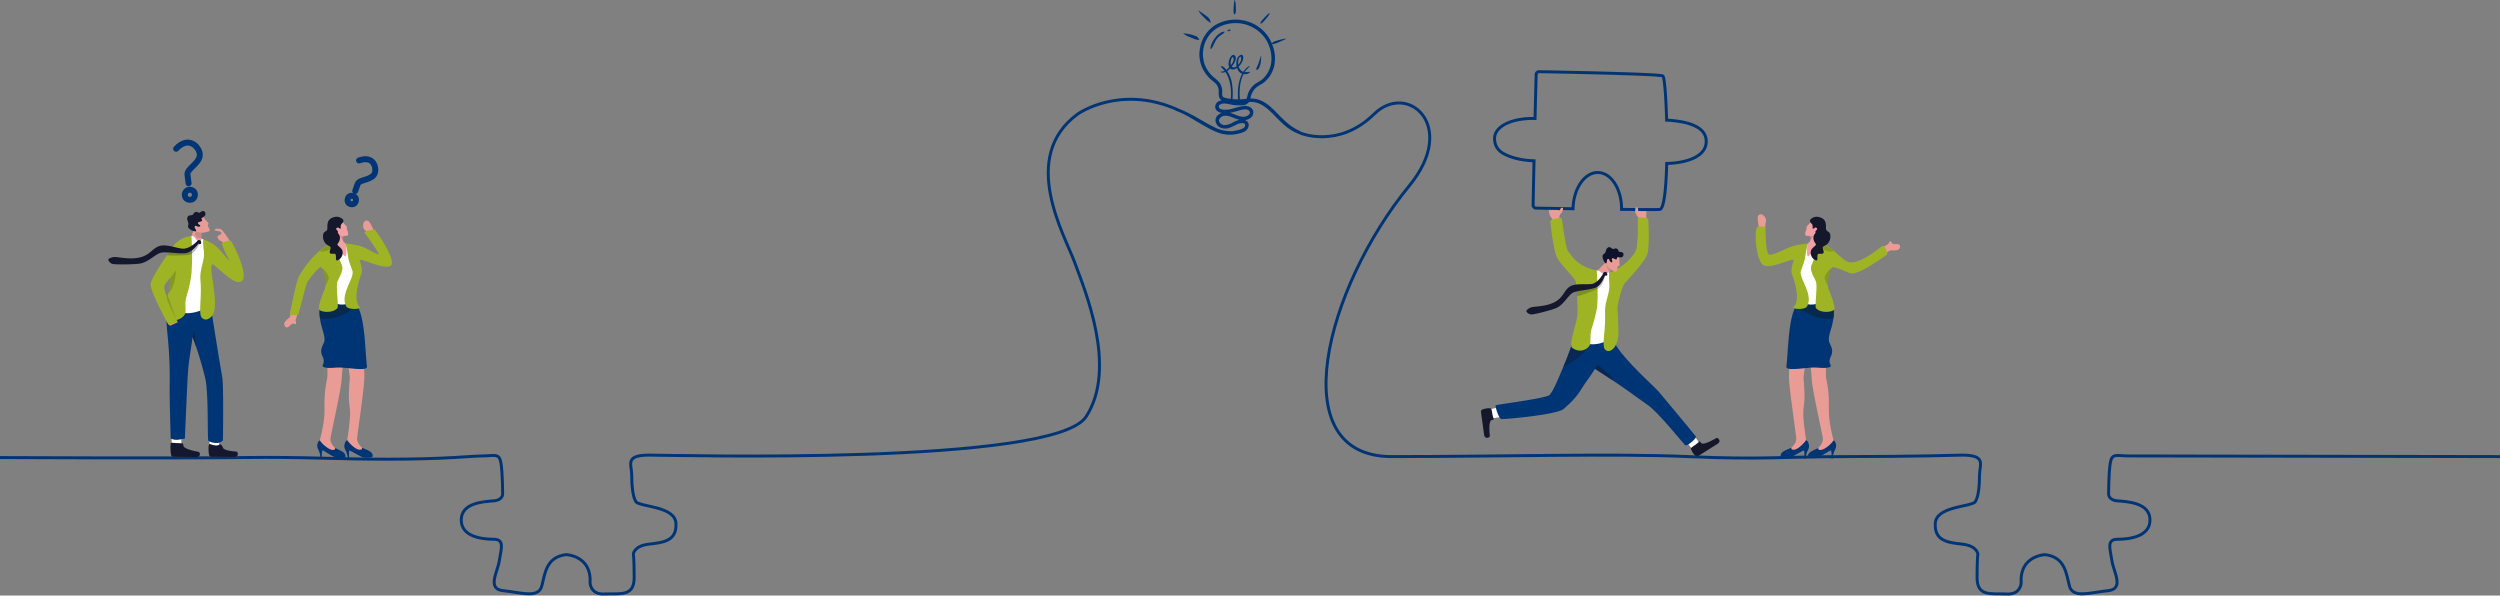 <svg xmlns="http://www.w3.org/2000/svg" width="1680.006" height="400.198" viewBox="0 0 1680.006 400.198">
  <rect x="0" y="0" width="1680.006" height="400.198" fill="#808080" stroke="none"/>
  <g id="Group_2639" data-name="Group 2639" transform="translate(-120.995 -253.184)">
    <g id="Group_1621" data-name="Group 1621" transform="translate(911.396 266.584)">
      <g id="Group_1622" data-name="Group 1622" transform="translate(0 0)">
        <path id="Path_3570" data-name="Path 3570" d="M958.59,2582.1a16,16,0,0,1-4.191,3.069,12.745,12.745,0,0,0-6.666,8.96,7.867,7.867,0,0,1-.742,2.28q-.3.033-.609.078c-6.551.952-15.74.025-17.2-1.856-.549-.706-.659-2.318-.59-4a8.97,8.97,0,0,0-3.689-7.572c-5.1-3.732-10.519-10.964-9.048-20.646,1.488-9.793,8.042-17.665,20.414-18.981,9.849-1.048,20.184,4.1,24.7,12.912s4.427,18.552-2.375,25.75" transform="translate(-900.176 -2543.305)" fill="none"/>
        <path id="Path_3571" data-name="Path 3571" d="M898.623,2605.223c4.451,1.98,8.518,4.688,12.746,7.1,3.977,2.264,7.946,4.717,12.3,6.187a22.02,22.02,0,0,0,12.168.621c1.805-.423,4.063-.927,5.447-2.261,1-.963,1.6-2.845.7-4.062-.869-1.181-2.714-1.328-4.043-1.181-2.085.24-3.917,1.437-5.781,2.307-2.073.968-4.508,1.8-6.756.922-1.987-.775-3.592-2.813-2.664-4.981a5.484,5.484,0,0,1,4.907-2.926c2.523-.066,4.877,1.066,7.182,1.937,2.1.793,4.427,1.46,6.676.933,1.588-.373,3.374-1.4,3.919-3.033a3.328,3.328,0,0,0-1.617-3.772,6.764,6.764,0,0,0-4.457-.517c-3.9.6-7.479,2.429-11.495,2.445-1.631.006-3.822-.139-4.976-1.481a2.646,2.646,0,0,1,1.009-4.016c2.091-1.114,4.671-.717,6.862-.166a28.715,28.715,0,0,0,8.87.6,3.974,3.974,0,0,0,3.5-2.4,10.468,10.468,0,0,0,.7-2.386,12.232,12.232,0,0,1,1.04-2.985,12.7,12.7,0,0,1,4.005-4.644c1.724-1.217,3.638-2.029,5.2-3.5a19.6,19.6,0,0,0,5.662-10.39,23.3,23.3,0,0,0-.905-11.684,25.238,25.238,0,0,0-5.958-10.026,25.62,25.62,0,0,0-9.349-5.927,26.068,26.068,0,0,0-21.659,1.732,21.734,21.734,0,0,0-10.209,15.213,20.9,20.9,0,0,0,1.2,11.773,23.242,23.242,0,0,0,5.982,8.307c1.395,1.247,2.984,2.2,4.026,3.805a8.777,8.777,0,0,1,1.228,2.951,17.249,17.249,0,0,1,.17,3.316c.027,1.274.1,2.753,1.293,3.481a10.761,10.761,0,0,0,3.647,1.156,41.674,41.674,0,0,0,11.379.423c1.443-.135,2.864-.395,4.318-.392a15.634,15.634,0,0,1,3.468.39c4.418,1.016,7.985,3.974,11.16,7.063,3.447,3.355,6.636,6.987,10.46,9.933,4.212,3.247,11.031,5.7,5.568,3.063-4.456-2.15-8.116-5.516-11.564-9-3.134-3.166-6.171-6.567-9.951-8.991a17.753,17.753,0,0,0-5.7-2.441,22.169,22.169,0,0,0-7.342-.027,41.563,41.563,0,0,1-11.526-.331,10.564,10.564,0,0,1-3.782-1.181c-1.524-.967-1-3.468-1.059-4.983a9.144,9.144,0,0,0-1.836-5.146,26.468,26.468,0,0,0-3.772-3.4,22.709,22.709,0,0,1-6.1-8.774,22.249,22.249,0,0,1,3.183-20.643c4.344-5.776,11.664-8.574,18.762-8.518a25.307,25.307,0,0,1,20.091,10.169c4.7,6.539,6.469,15.873,2.863,23.289a19.929,19.929,0,0,1-3.586,5.121,14.662,14.662,0,0,1-2.743,2.191c-.891.562-1.849,1-2.715,1.606a13.155,13.155,0,0,0-3.7,3.906,12.756,12.756,0,0,0-1.161,2.443c-.3.867-.433,1.763-.664,2.648a5.426,5.426,0,0,1-1.237,2.421,3.838,3.838,0,0,1-2.792,1.029,34.97,34.97,0,0,1-5.5-.08c-1.845-.2-3.593-.885-5.436-1.033-2.376-.192-6.16.285-6.314,3.327-.157,3.113,3.9,3.587,6.158,3.542,3.778-.074,7.184-1.678,10.843-2.369,1.71-.323,3.88-.464,5.25.827a2.855,2.855,0,0,1,.9,2.844,4.1,4.1,0,0,1-2.015,2.213c-4.655,2.61-9.488-1.555-14.088-2.152-2.942-.381-7.287,1.275-6.884,4.917a4.639,4.639,0,0,0,2.861,3.48,7.314,7.314,0,0,0,5.419-.022c2.162-.738,4.067-2.081,6.243-2.767,1.488-.469,4.293-.726,5.188.959a3.02,3.02,0,0,1-.491,3.025,5.685,5.685,0,0,1-2.667,1.663,24.129,24.129,0,0,1-6.587,1.419,24.927,24.927,0,0,1-12.447-2.886c-4.243-2.054-8.264-4.574-12.382-6.854a91.013,91.013,0,0,0-12.575-5.985" transform="translate(-894.693 -2543.581)" fill="#030504" stroke="#003575" stroke-width="2"/>
      </g>
    </g>
    <path id="Path_2840" data-name="Path 2840" d="M936.734,2584.061a3.5,3.5,0,0,0,.649,1.039,12.1,12.1,0,0,0,.832.929,17.2,17.2,0,0,1,1.532,1.851,18.327,18.327,0,0,1,2.2,4.369,31.213,31.213,0,0,1,1.594,10.009q.019,1.4-.047,2.792c-.04.875-.148,1.75-.174,2.625-.009.289.3.328.5.253a.992.992,0,0,0,.618-.664,22.658,22.658,0,0,0,.21-2.429q.069-1.26.074-2.523a39.637,39.637,0,0,0-.318-5.165,22.681,22.681,0,0,0-3.3-9.74,14.4,14.4,0,0,0-1.734-2.133,3.935,3.935,0,0,0-2.529-1.34c-.057,0-.13.074-.112.131" transform="translate(4.683 -2286.373)" fill="#003575"/>
    <path id="Path_2841" data-name="Path 2841" d="M960.194,2583.929a2.108,2.108,0,0,0-.971.381,6.244,6.244,0,0,0-1.107.833,13.74,13.74,0,0,0-1.735,1.966,18.434,18.434,0,0,0-2.435,4.666,31.778,31.778,0,0,0-1.7,10.334q-.024,1.435.043,2.868a21.8,21.8,0,0,0,.214,2.694c.124.727,1.155-.053,1.141-.548.007.244-.738.959-.347.627a.906.906,0,0,0,.347-.627,4.382,4.382,0,0,0-.038-.6q-.051-.59-.089-1.18-.079-1.248-.1-2.5a41.038,41.038,0,0,1,.25-5.153,28.271,28.271,0,0,1,1.05-5.1,19.238,19.238,0,0,1,.863-2.3,17.722,17.722,0,0,1,1.139-2.14,13.368,13.368,0,0,1,1.636-2.113c.328-.342.664-.674.994-1.015a5.838,5.838,0,0,0,.866-1.019c.018-.03.013-.078-.03-.078" transform="translate(0.616 -2286.371)" fill="#003575"/>
    <path id="Path_2842" data-name="Path 2842" d="M936.371,2585.257a3.263,3.263,0,0,0,1.73.4,5.375,5.375,0,0,0,1.822-.493,9.8,9.8,0,0,0,3.112-2.481,23.944,23.944,0,0,0,2.131-2.713,8.784,8.784,0,0,0,1.456-3.269,2.577,2.577,0,0,0-.968-2.769c-.894-.516-1.878.342-2.376,1.025a8.37,8.37,0,0,0-1.163,2.553,7.278,7.278,0,0,0-.305,2.336,4.681,4.681,0,0,0,.911,2.883,2.8,2.8,0,0,0,2.969.7,7.407,7.407,0,0,0,3.3-2.2,12.026,12.026,0,0,0,2.166-3.284,5.717,5.717,0,0,0,.5-2.449c-.018-.712-.221-1.7-1.076-1.8a2.08,2.08,0,0,0-1.338.467,4.395,4.395,0,0,0-1.232,1.29,7.325,7.325,0,0,0-.967,3.41,8.494,8.494,0,0,0,1.845,6.219,5.143,5.143,0,0,0,2.424,1.437,5.68,5.68,0,0,0,3.354-.089,3.455,3.455,0,0,0,.82-.443c.079-.057.148-.118.227-.178-.172.137.054-.026.088-.049.132-.088.259-.184.387-.277.064-.048.21-.283.035-.281H955.9c-.052,0-.122.012-.171.007.154.014-.03-.024-.035-.025a1.91,1.91,0,0,0-.706-.036c-.261.016-.516.074-.771.113a5.007,5.007,0,0,1-.631.062,4.809,4.809,0,0,1-2.444-.417,5.839,5.839,0,0,1-2.776-4.482,9.337,9.337,0,0,1-.007-2.877,6.8,6.8,0,0,1,.351-1.336c.043-.1.089-.2.139-.3.03-.058.061-.117.092-.174-.014.026-.074.109,0-.007.058-.088.121-.172.182-.259.115-.166-.113.105.029-.036l.131-.131c.141-.142-.132.091.03-.025.035-.025.074-.053.1-.079.054-.04.11-.074.164-.115.162-.114-.085.042.015-.009.039-.019.082-.038.12-.06.136-.078-.094.022-.008,0a.8.8,0,0,0,.1-.027c.1-.038-.12-.008.016,0,.043,0,.112.022-.017-.01a.5.5,0,0,0,.094.027.184.184,0,0,1,.057.028c-.118-.054-.035-.031-.006,0s.074.08.111.124c-.087-.108.03.063.051.114a1.776,1.776,0,0,1,.064.193c.01.036.049.252.027.115a4.291,4.291,0,0,1,.052.524,5.03,5.03,0,0,1-.01.5c-.005.084-.014.169-.022.253.015-.156-.019.122-.03.178a4.617,4.617,0,0,1-.108.468c-.01.033-.022.066-.03.1-.035.137.061-.128.018-.048s-.074.18-.111.268q-.143.335-.311.66c-.057.108-.114.216-.175.323l-.074.131c-.047.082-.051.087-.009.017-.027.044-.054.088-.08.131q-.209.333-.443.651-.117.163-.241.319c-.049.063-.1.125-.148.188-.117.147.074-.079-.062.074-.178.2-.36.4-.554.582q-.143.138-.3.27c.142-.126-.054.044-.069.056l-.185.147q-.156.116-.317.221c-.064.042-.128.083-.194.122.125-.074-.018.008-.049.025-.109.06-.221.115-.334.166l-.17.074c-.082.032-.091.036-.027.012l-.1.034a2.335,2.335,0,0,1-1.288.085,2.139,2.139,0,0,1-1.427-1.615,4.652,4.652,0,0,1-.2-1.24c-.01-.218-.01-.435,0-.652,0-.1.01-.2.018-.3,0-.039.006-.078.01-.117a1.07,1.07,0,0,1,.012-.115c.007-.064,0-.034-.012.088-.027-.066.047-.266.061-.336q.052-.237.117-.471c.044-.156.1-.327.148-.489.029-.085.058-.17.088-.255-.063.183,0,0,.012-.028.019-.052.04-.1.061-.156.069-.171.143-.342.221-.508.044-.089.089-.179.136-.266.021-.039.044-.074.065-.117.083-.153-.093.132,0,0,.053-.074.1-.152.154-.225.023-.032.049-.062.074-.094.1-.14-.155.147-.03.036.021-.019.043-.043.06-.062.091-.1.094-.008-.051.036a.427.427,0,0,0,.064-.049c.17-.12-.139.074-.021.01.161-.083-.158.034.019,0,.1-.021-.06.009-.066.008.019,0,.088-.014.1,0,.034.034,0,.012-.044-.008.034.014.074.021.105.034s.06.028.09.043.024.012-.03-.021c.025.017.049.034.074.053a1.607,1.607,0,0,1,.572.941,1.355,1.355,0,0,1,.027.211,2.762,2.762,0,0,1,0,.312,1.858,1.858,0,0,1-.013.192c-.018.205.013-.065-.008.057s-.043.242-.074.362-.066.245-.1.369c-.018.056-.036.112-.056.167.051-.142-.032.078-.035.086-.1.246-.212.489-.333.725-.055.108-.111.215-.17.321-.026.047-.2.339-.108.193-.131.221-.269.434-.412.645-.235.345-.482.681-.743,1.006-.148.182-.29.369-.436.547-.1.121-.2.241-.3.36-.022.027-.139.165-.045.056l-.166.191a15.873,15.873,0,0,1-1.273,1.292c-.039.035-.08.074-.12.106-.194.172.121-.091-.084.074-.1.083-.207.165-.315.244s-.214.153-.323.227-.232.152-.315.2a5.847,5.847,0,0,1-1.485.59,9.653,9.653,0,0,1-1.869.29c-.067,0-.216.14-.115.193" transform="translate(4.787 -2283.689)" fill="#003575"/>
    <path id="Path_2843" data-name="Path 2843" d="M927.59,2564.369a10.016,10.016,0,0,0,1.7-2.708c.432-.854.792-1.741,1.251-2.583q.084-.155.172-.31c.047-.082.227-.3.055-.1a6.162,6.162,0,0,0,.379-.6c.263-.393.546-.771.846-1.137.132-.16-.024.033-.044.052a1.135,1.135,0,0,0,.1-.119c.08-.091.161-.179.242-.266.175-.187.356-.369.542-.541.08-.074.159-.148.241-.221a1.319,1.319,0,0,1,.124-.108c-.235.156-.074.062-.012.012q.3-.241.6-.463c.236-.17.478-.328.723-.485.152-.1-.229.136.035-.019.123-.074.241-.148.359-.229s.267-.178.4-.262a5.008,5.008,0,0,0,.885-.669,7.262,7.262,0,0,0,.6-.767c.074-.092.074-.276-.091-.233a5.392,5.392,0,0,1-.646.034,4.418,4.418,0,0,0-.939.264c-.019.008-.163.065-.034.016-.053.021-.108.038-.162.058a3.556,3.556,0,0,0-.516.205,10.241,10.241,0,0,0-.874.547,13.381,13.381,0,0,0-2.456,2.153,17.93,17.93,0,0,0-3.212,5.371,11.747,11.747,0,0,0-.511,1.721,2.31,2.31,0,0,0,.069,1.4c.032.074.13.016.165-.019" transform="translate(7.16 -2278.162)" fill="#003575"/>
    <path id="Path_2844" data-name="Path 2844" d="M942.914,2551.819c.074,0,.139,0,.209.007a1.076,1.076,0,0,0,.153-.015c.065-.008-.021.006-.038,0a.924.924,0,0,0,.135-.01c.124-.008.244-.032.369-.052a1.117,1.117,0,0,0,.609-.308l-.255.184c-.111.057-.036.012,0,0a.886.886,0,0,0,.181-.078,1.353,1.353,0,0,0,.32-.221l-.255.153a1.824,1.824,0,0,0,.454-.221c.057-.041.148-.147.11-.221a.422.422,0,0,0-.249-.205l.092.092a.228.228,0,0,0-.117-.148.393.393,0,0,0-.2-.078l-.083-.01.1.018-.021-.009.139.139-.006-.014a.275.275,0,0,0-.257-.165,2.085,2.085,0,0,0-1.412.606.526.526,0,0,0-.179.369.184.184,0,0,0,.178.191h.013" transform="translate(3.112 -2277.65)" fill="#003575"/>
    <path id="Path_2845" data-name="Path 2845" d="M972.06,2574.894c-.27.725-.481,1.462-.727,2.194s-.5,1.45-.738,2.178c-.233.709-.416,1.208-.714,1.9-.144.332-.276.668-.429,1a6.334,6.334,0,0,0-.527,1.2c-.078.342.06.681.447.692a1.521,1.521,0,0,0,1.1-.669,4.639,4.639,0,0,0,.633-1.2c.164-.389.322-.785.447-1.187a15.817,15.817,0,0,0,.635-4.058c0-.348.033-.7.061-1.042s.018-.7.018-1.056c0-.131-.187-.007-.21.052" transform="translate(-3.752 -2283.975)" fill="#003575"/>
    <path id="Path_2846" data-name="Path 2846" d="M902.6,2554.23c.546.386,1.033.836,1.615,1.17a18.926,18.926,0,0,0,1.96.959c.694.295,1.408.569,2.112.836s1.375.613,2.078.871a8.9,8.9,0,0,0,1.344.281,8.5,8.5,0,0,1,1.225.328c.126.045.377-.167.3-.3s-.173-.266-.249-.4a4.465,4.465,0,0,0-.271-.482c-.1-.137-.205-.271-.3-.411a2.016,2.016,0,0,0-.35-.469,6.641,6.641,0,0,0-2.08-1.012,25.849,25.849,0,0,0-4.653-1.15c-.418-.066-.833-.136-1.254-.183a8.794,8.794,0,0,1-1.328-.218c-.074-.019-.243.127-.159.188" transform="translate(13.638 -2278.535)" fill="#003575"/>
    <path id="Path_2847" data-name="Path 2847" d="M916.474,2533.714a19.411,19.411,0,0,0,1.222,1.743c.474.57.959,1.133,1.476,1.665s1.033,1.043,1.564,1.558,1.021,1.048,1.569,1.523a8.7,8.7,0,0,0,1.025.692c.176.114.352.216.525.331a4.743,4.743,0,0,1,.466.4c.128.11.336-.13.3-.257-.044-.167-.121-.321-.172-.486-.061-.2-.087-.408-.148-.607-.052-.166-.119-.327-.17-.494a3.278,3.278,0,0,0-.261-.533,5.943,5.943,0,0,0-1.544-1.677c-1.161-.963-2.422-1.759-3.658-2.617a18.319,18.319,0,0,1-1.981-1.463c-.1-.088-.283.114-.215.216" transform="translate(9.997 -2273.145)" fill="#003575"/>
    <path id="Path_2848" data-name="Path 2848" d="M948.975,2523.937c-.148.694-.3,1.374-.4,2.076a20.611,20.611,0,0,0-.19,2.075,39.072,39.072,0,0,0-.067,3.984c.008.14.022.28.044.419a1.666,1.666,0,0,0,.185.443c.08.2.139.559.425.539.226-.014.386-.263.466-.449a3.666,3.666,0,0,0,.165-.516,5.678,5.678,0,0,0,.194-.626,13.069,13.069,0,0,0,.058-2.031c0-.651-.022-1.3-.051-1.952-.031-.71-.08-1.408-.173-2.113-.044-.333-.113-.664-.171-.995s-.183-.643-.266-.959c-.031-.119-.21.05-.221.106" transform="translate(1.653 -2270.605)" fill="#003575"/>
    <path id="Path_2849" data-name="Path 2849" d="M978.706,2535.74a1.057,1.057,0,0,0-.384.229c.19-.162-.038.007-.086.04a2.157,2.157,0,0,0-.236.215c-.249.238-.506.468-.756.7-.539.516-1.043,1.06-1.555,1.6-.531.56-1.043,1.139-1.557,1.715a11.241,11.241,0,0,0-.832.988,2.777,2.777,0,0,0-.358.656c-.014.04-.122.511-.056.262q.05-.2-.041.079c-.012.078-.021.157-.026.237l.063-.253a.561.561,0,0,0-.06.429l.035-.289a1.459,1.459,0,0,0-.119.4c-.019.139.082.2.207.134a2.33,2.33,0,0,0,.382-.236l-.308.114a1.652,1.652,0,0,0,.728-.332l-.353.171a2.513,2.513,0,0,0,1.181-.84c.246-.271.488-.547.73-.822.542-.616,1.094-1.224,1.623-1.855a15.631,15.631,0,0,0,1.26-1.666c.19-.3.362-.614.526-.93a1.156,1.156,0,0,0,.113-.255c.013-.052.074-.249,0-.074a.463.463,0,0,0,.038-.358.13.13,0,0,0-.165-.064" transform="translate(-4.757 -2273.736)" fill="#003575"/>
    <path id="Path_2850" data-name="Path 2850" d="M992.579,2559.022a8.568,8.568,0,0,0-2.006.281c-.812.169-1.615.355-2.415.578s-1.614.46-2.411.717a13.312,13.312,0,0,0-1.275.443,4.989,4.989,0,0,0-1.025.8c-.074.057-.311.32-.158.425.251.174.351.42.714.406a4.865,4.865,0,0,0,1.261-.28,27.621,27.621,0,0,0,2.587-.976c.827-.349,1.642-.721,2.453-1.107.727-.344,1.479-.634,2.2-.99.074-.038.271-.295.074-.3" transform="translate(-7.51 -2279.842)" fill="#003575"/>
    <path id="Path_3" data-name="Path 3" d="M72.5,2856.334s117.056.549,162.076,0,59.845,1.1,98.825,1.1,56-2.2,63.687-2.2,10.98-2.2,12.078,4.941,1.1,20.313,1.1,20.313.549,4.393-6.039,4.941-21.575,1.167-21.768,12.662,14.082,13.142,21.768,13.142,4.941,6.588,3.843,14.275-8.718,19.227,2.778,20.319,23.575,5.485,25.771-3.3,3.107-19.407,16.377-20.959c0,0,17.113.645,16.016,18.763,0,0,0,8.235,9.883,7.686s19.764,2.2,19.764-10.981-.549-15.922-.549-15.922.549-5.49,10.432-6.588,18.833-2.184,18.2-13.994-24.814-10.931-27-14.665-2.733-11.42-2.733-18.009-4.941-13.176,11.529-13.176,272.394,7.137,293.805-25.8-1.1-85.648-7.686-103.766-37.536-70.616,2.062-99.637c0,0,28.284-20.167,67.007-2.959" transform="translate(48.5 -2295.668)" fill="none" stroke="#003575" stroke-width="2"/>
    <g id="Group_4" data-name="Group 4" transform="translate(193.766 394.975)">
      <path id="Path_4" data-name="Path 4" d="M280.222,2745.483c-1.3-3.446-6.459-10.636-7.607-11.451-1.259-.895-4.816-.845-4.466.287s4.358,0,4.389,2.323c.014,1.052-3.415,1.194-2.53,2.936,1.674,3.3,3.3.921,4.467,5.206.931,3.421,3.018,3.139,3.018,3.139Z" transform="translate(-196.551 -2721.534)" fill="#e99c95"/>
      <path id="Path_5" data-name="Path 5" d="M250.513,2743.066l-5.4-1.51c-.05-2.466,2.586-7.644,2.977-9.852.429-2.423,3.418-4.654,3.418-4.654l1.816,5.082-.115.427s-.415,4.25.334,6.188c.429,1.108.172,2.747,1.352,4.444C255.774,2744.461,250.513,2743.066,250.513,2743.066Z" transform="translate(-190.517 -2719.867)" fill="#e99c95"/>
      <path id="Path_6" data-name="Path 6" d="M254.473,2735.447a19.418,19.418,0,0,0,.123,4.347c-3.356,1.531-5.138-2.28-4.291-3.227a24.465,24.465,0,0,1,2.461-1.972Z" transform="translate(-191.825 -2721.845)" fill="#14172d" opacity="0.14"/>
      <g id="Group_2" data-name="Group 2" transform="translate(53.003 0)">
        <path id="Path_7" data-name="Path 7" d="M254.72,2722.67c1.011,1.807,4.674,4.46,3.405,5.046s2.139,3.815.811,4.486c-3.218,1.625-7.917,1.3-9.058-.084s-2.92-5.9-2.92-5.9Z" transform="translate(-244.004 -2718.719)" fill="#e99c95"/>
        <path id="Path_8" data-name="Path 8" d="M251.127,2724.636c1.085-.357,1.229-.128,1.791-.813s-1.138-1.1.106-1.951,2.685-1.618,2.124-3.227c-.812-2.328-2.629-1.062-3.732-.237-.71.531-1.682-1.088-3.218-.287-1.2.63-.733,1.283-1.784,1.893-.635.368-2.426-.125-3.1,1.155-1.243,2.373,1.185,3.451.31,5.774-1.02,2.708,5.079,4.645,5.362,3.936.33-.825-1.4-2.339-1.013-3.061.581-1.089,1.038-.381,2.1-.023,1.138.381,2.629-.256,1.025-1.269S250.146,2724.959,251.127,2724.636Z" transform="translate(-242.955 -2717.315)" fill="#14172d"/>
      </g>
      <path id="Path_9" data-name="Path 9" d="M269.65,2929.461c.242-2.4.062-8.479.062-8.479l-6.629-.231.357,9.128,4.382,2.9Z" transform="translate(-195.229 -2770.648)" fill="#fff"/>
      <path id="Path_10" data-name="Path 10" d="M270.011,2929.787c.559-.427,1.8,1.073,2.061,2.08.588,2.307,7.985,2.6,9.3,2.809.68.107,1.776,3.5-1.608,3.483-2.927-.012-12.3-.02-15.5-.053a1.462,1.462,0,0,1-1.416-1.068c-.576-2.228-.647-7.452.246-7.525C264.3,2929.781,267.88,2931.417,270.011,2929.787Z" transform="translate(-195.054 -2772.945)" fill="#14172d"/>
      <path id="Path_11" data-name="Path 11" d="M235.145,2929.5c.256-2.4.111-8.478.111-8.478l-6.628-.267.3,9.13,4.365,2.926Z" transform="translate(-186.196 -2770.65)" fill="#fff"/>
      <path id="Path_12" data-name="Path 12" d="M235.644,2928.751c.713.046.584.712.832,1.722.567,2.311,8.985,3.81,10.3,4.029.68.114,1.743,3.513-1.64,3.47-2.927-.038-12.3-.124-15.5-.185a1.461,1.461,0,0,1-1.406-1.08c-.556-2.233-.763-8.361.131-8.426C229.559,2928.562,232.4,2928.542,235.644,2928.751Z" transform="translate(-185.966 -2772.622)" fill="#14172d"/>
      <path id="Path_13" data-name="Path 13" d="M224.531,2817.095c.084,1.084.2,2.265.348,3.558a291.709,291.709,0,0,1,1.482,31.586c-.294,10.336.621,34.516.621,38.219,3.139,1.376,5.082.947,9.568,0,0,0,.8-19.95,1.681-37.416.717-14.181.924-12.76,3.53-30.817v0c.03.083.665,1.842,1.589,4.549a239.61,239.61,0,0,1,6.866,23.181c2.47,11.4,1.181,41.124,2.214,42.149,3.08,1.814,8.293,1.991,9.683-.529,0,0,.59-36.755-.505-42.512-.742-3.914-7.011-42.272-8.41-52.577,0,0-27.611-6.02-28.458,3.411a33.559,33.559,0,0,0-.134,3.515c.022,1.465-.059,2.822-.139,4.31A65.78,65.78,0,0,0,224.531,2817.095Z" transform="translate(-185.07 -2737.574)" fill="#003575"/>
      <path id="Path_14" data-name="Path 14" d="M244.658,2825l0,.015a.787.787,0,0,0,.077-.052A.613.613,0,0,0,244.658,2825Z" transform="translate(-190.399 -2745.536)" fill="#14172d" opacity="0.46"/>
      <path id="Path_15" data-name="Path 15" d="M247.953,2830.37v0c.03.083,1.243,3.5,2.168,6.206l-1.085-10.914A24.228,24.228,0,0,1,247.953,2830.37Z" transform="translate(-191.263 -2745.72)" fill="#14172d" opacity="0.54"/>
      <path id="Path_16" data-name="Path 16" d="M224.368,2818.531c.229-.051,10.871-2.32,12.31-7.648,0,0-9.252.794-12.212,1.111C224.337,2814.426,224.275,2817.155,224.368,2818.531Z" transform="translate(-185.068 -2741.845)" fill="#14172d" opacity="0.35"/>
      <path id="Path_17" data-name="Path 17" d="M241.808,2740.123c2.392-.649,2.625,3.3,5.037,3.494,1.273.1.992-.454,1.593-1.041.37-.361.717-.766,1.3-.166,11.9,12.212-.491,43,1.023,45.15,1.239,1.758-8.833,5.592-15.158,4.049-8.676-2.115-8.148-11.536-7.9-13.336s5.839-32.383,5.839-32.383A47.446,47.446,0,0,0,241.808,2740.123Z" transform="translate(-185.927 -2723.275)" fill="#fff"/>
      <path id="Path_18" data-name="Path 18" d="M269.6,2745.54c-1.042.762,5.059,12.306,5.059,12.306-5.315-5.314-8.157-11.749-17.789-14.6a31.778,31.778,0,0,0,.393,7.374c.91,7.043-3.054,12.054-2.25,20.577,1.04,11.024-1.674,22.281,1.04,24.766,1.581,1.448,3.773,1.727,6.421-1.022,4.164-4.325,1.427-18.517,1.048-21.886-.148-1.312-.474-3.08-.752-4.913-.345-2.278-1-8.5.37-8.138,2.407.644,12.618,12.38,17.975,11.869,8.834-.843-4.791-27.09-5.566-27.469C274.005,2743.65,270.645,2744.778,269.6,2745.54Z" transform="translate(-193.059 -2724.113)" fill="#9eb425"/>
      <path id="Path_19" data-name="Path 19" d="M231.576,2817.637c.231.431.944.431.588.722s-4.707,2.209-4.707,2.209-.42.456-.93-.3a2.945,2.945,0,0,1-.511-1.5Z" transform="translate(-185.512 -2743.615)" fill="#e08b8b"/>
      <path id="Path_20" data-name="Path 20" d="M222.939,2795c3.792,2.372,8.837,2.443,12.175-1.071,2.768-2.915-.032-6.688,2.015-13.487a86.3,86.3,0,0,0,3.277-15.232,193.247,193.247,0,0,0-.035-25.063,17.168,17.168,0,0,0-10.975,5.305c-2.08,2.167-3.389,8.434-3.611,13.015-.07,1.5-.112,2.711-.133,3.732-.042,2.086.007,3.387.075,4.814.027.567.055,1.156.084,1.819v0c.03.75.06,1.6.08,2.624a37.651,37.651,0,0,1-1.241,7.488v0C223.1,2785.634,220.906,2793.731,222.939,2795Z" transform="translate(-184.49 -2723.301)" fill="#9eb425"/>
      <path id="Path_21" data-name="Path 21" d="M233.214,2753.363c-13.3,21.8-14.027,18.915-14.359,22.481s8.8,22.877,8.8,22.877-5.48,3.058-6.087,2.12-12.343-22.536-11.877-27.18c.514-5.116,14.814-24.979,16.5-26.93s8.951-2.791,8.873.7A11.417,11.417,0,0,1,233.214,2753.363Z" transform="translate(-181.227 -2724.583)" fill="#9eb425"/>
      <path id="Path_22" data-name="Path 22" d="M225.548,2787.129c5-4.466,5.346-15.771,5.346-15.771l-4.185,5.657v0c.03.75.06,1.6.08,2.624A37.651,37.651,0,0,1,225.548,2787.129Z" transform="translate(-185.389 -2731.483)" fill="#14172d" opacity="0.18"/>
      <path id="Path_23" data-name="Path 23" d="M224.463,2796.6c.342,1.582,6.537,14.035,6.537,14.035l-6.027-16.221Z" transform="translate(-185.105 -2737.526)" fill="#14172d" opacity="0.18"/>
      <g id="Group_3" data-name="Group 3" transform="translate(0 19.548)">
        <path id="Path_24" data-name="Path 24" d="M246.292,2747.506c-.238-.132-2.166,4.4-5.127,6.066a7.336,7.336,0,0,1-2.655.922,119.474,119.474,0,0,1-13.968.154,28.339,28.339,0,0,1,2.649-3.352,47.762,47.762,0,0,0,10.8.472,10.658,10.658,0,0,0,2.976-1.032,17.428,17.428,0,0,0,4.206-3.165c.544-.539.571-1.3,1.269-1.378C247.363,2746.088,246.6,2747.674,246.292,2747.506Z" transform="translate(-185.125 -2744.432)" fill="#14172d" opacity="0.28"/>
        <path id="Path_25" data-name="Path 25" d="M233.487,2744.938a1.3,1.3,0,0,0-1.514-1.119c-.781.087-.82.4-1.429,1.006-1.829,1.811-4.594,4.074-8.037,4.7s-11.721-3.263-16.773-1.8-6.255,6.09-13.58,7.787-15.544-.79-17.7-.262-3.446,1.093-3.324,1.937a4.284,4.284,0,0,0,2.909,2.658c1.586.49,15.2.4,18.735-.328,5.776-1.193,10.383-6.714,14.117-7.315s11.816.932,16.205.371c4.894-.626,8.449-6.522,8.79-6.333a1.364,1.364,0,0,0,1.276.171C233.585,2746.274,233.557,2745.418,233.487,2744.938Z" transform="translate(-171.12 -2743.808)" fill="#14172d"/>
      </g>
    </g>
    <g id="Group_8" data-name="Group 8" transform="translate(311.98 398.873)">
      <path id="Path_26" data-name="Path 26" d="M408.005,2736.26c-2.31-2.26-2.1-2.738-3.79-4.031s-1.483-6.832,1.935-6.189c1.973.37,3.871,6.466,5.013,8.2S408.005,2736.26,408.005,2736.26Z" transform="translate(-350.172 -2723.488)" fill="#e99c95"/>
      <path id="Path_27" data-name="Path 27" d="M335.618,2808.475c.044,2.34.026,3.5-1.021,4.509-.746.716-3.8,2.662-3.178,4.774.694,2.374,2.255,2.031,3.754.385,2.515-2.761,3.407-.191,4.07-1.124.458-.645-.582-1.6-.091-2.94.586-1.595,1.629-5.706,1.629-5.706Z" transform="translate(-331.337 -2745.085)" fill="#e99c95"/>
      <g id="Group_5" data-name="Group 5" transform="translate(39.429 72.013)">
        <path id="Path_28" data-name="Path 28" d="M397.5,2821.152c.013.03,1.8,27.5,1.707,35.106-.089,7.357-4.814,38.832-4.853,40.853s.713,3.641,3.093,6.083c.024.024.049.048.074.07h0a1.222,1.222,0,0,1-1.21,2.076l-5.374-1.938a1.237,1.237,0,0,1-.342-.191l-2.717-2.15c-.333-.263-.941,1.96-.456-1.1,4.877-30.773-.279-17.2,2.013-42.937.281-3.16-4.65-28.3-4.65-28.3C384.471,2824.32,395.871,2817.722,397.5,2821.152Z" transform="translate(-384.776 -2820.199)" fill="#e99c95"/>
        <path id="Path_29" data-name="Path 29" d="M389.635,2932.962c1.1.424,4.283,2.334,6.735,3.6a13.59,13.59,0,0,0,2.589,1.129c.055.013.1.022.151.029,1.563.2,5.036.234,5.732-.394s.244-2.377-1.187-3.446a16.681,16.681,0,0,0-2.695-1.454c-1.054-.482-2.074-.894-2.531-1.075-.16-.063-.25-.1-.25-.1s-.215-.016-.207.183c.02.454.016,1.208-1.9,1.031-2.538-.235-6.516-4.164-7.835-6.151a.409.409,0,0,0-.654-.041,5.493,5.493,0,0,0-.908,6.182,14.117,14.117,0,0,1,1.735,6.058l1.016-.109S388.788,2933.9,389.635,2932.962Z" transform="translate(-385.115 -2847.971)" fill="#003575"/>
      </g>
      <g id="Group_6" data-name="Group 6" transform="translate(22.217 74.738)">
        <path id="Path_30" data-name="Path 30" d="M381.39,2825.951c.008.031-2.644,25.865-3.058,32.681-.446,7.344-7.373,37.511-7.474,39.53s.6,3.661,2.906,6.177c.023.025.047.05.072.073h0a1.221,1.221,0,0,1-1.274,2.036l-5.312-2.107a1.233,1.233,0,0,1-.337-.2l-2.65-2.234c-.324-.273-1.2-.072-.55-2.573,5.807-22.2.946-22.286,4.93-41.649.64-3.108-.5-29.473-.5-29.473C368.675,2823.824,380.448,2822.273,381.39,2825.951Z" transform="translate(-361.98 -2823.892)" fill="#e99c95"/>
        <path id="Path_31" data-name="Path 31" d="M365.025,2932.937c1.082.458,4.211,2.467,6.623,3.814a13.617,13.617,0,0,0,2.554,1.21c.054.014.1.025.151.033,1.557.249,5.027.393,5.741-.212s.317-2.369-1.082-3.482a16.771,16.771,0,0,0-2.65-1.539c-1.039-.515-2.046-.958-2.5-1.154-.158-.069-.246-.105-.246-.105s-.215-.022-.213.176c.006.454-.021,1.208-1.926.971-2.531-.315-6.7-3.911-7.96-5.937-.145-.233-.619-.492-.8-.289a5.171,5.171,0,0,0-.632,5.919,14.119,14.119,0,0,1,1.549,6.109l1.019-.077S364.15,2933.847,365.025,2932.937Z" transform="translate(-361.447 -2850.752)" fill="#003575"/>
      </g>
      <path id="Path_32" data-name="Path 32" d="M395.416,2841.429c.461,3.838-14.087.185-20.929.807-4.2.381-9.757.393-8.765-1.733,2.729-5.846-3.878-6.109.484-14.367,2.5-4.725-2.438-10.453-2.545-20.15a24.126,24.126,0,0,1,1.393-8.229,9.194,9.194,0,0,1,3.32-3.928c.089-.074.179-.147.267-.22.119-.1.231-.19.336-.275h0l.151-.2.053.037c1.96-1.56,1.275-.683.372.244.242.159-.8.132-.379.393h0c.291.177.619.374.983.584.568.328,1.221.694,1.94,1.072,3.3,1.732,8.009,3.761,12.45,4.084l.133.009a15.2,15.2,0,0,0,1.825.017c.741-.038,1.334.719,2.038.553C394.218,2808.271,394.159,2830.985,395.416,2841.429Z" transform="translate(-339.811 -2740.876)" fill="#003575"/>
      <path id="Path_33" data-name="Path 33" d="M387.522,2802.757s-10.4,9.918-23.648,7.881a24.139,24.139,0,0,1-.052-8.345,9.19,9.19,0,0,1,2.588-4.444l.152.011h0l.078.006.393.03,1.234.2,1.282.1,11.5.864,1.465,1,.7.482.246.127Z" transform="translate(-339.765 -2742.326)" fill="#07294e"/>
      <path id="Path_34" data-name="Path 34" d="M380,2746.185l3.674,1.481,6.215,20.458s-1.1,12.54-3.7,17.042c-3.386,5.861-15.529.243-15.092-1.085,4.01-12.184,4.431-37.667,4.431-37.667Z" transform="translate(-341.757 -2728.782)" fill="#fff"/>
      <path id="Path_35" data-name="Path 35" d="M342.263,2794.3c.205-.658,5-19.411,5.681-21.145.48-1.23,8.308-11.3,9.362-10.455,1.606,1.284,3.468,7.979,3.027,12.667a8.69,8.69,0,0,1-.614,2.639c-1.86,4.256-4.066,10.484-3.7,12.7s9.431,3.2,12.41-.589c.986-1.255-1.065-14-.056-17.445.9-3.068,4.891-7.794,2.84-11.979s-4.475-14.505-4.475-14.505a20.347,20.347,0,0,0-3.7,1.025,30.778,30.778,0,0,0-7,4.78c-6.672,5.856-12.389,14.287-13.851,17.783-1.758,4.207-5.676,24.237-5.676,24.237C336.008,2795.412,342.06,2794.958,342.263,2794.3Z" transform="translate(-332.686 -2728.782)" fill="#9eb425"/>
      <path id="Path_36" data-name="Path 36" d="M396.419,2745.2c4.942,1.341,11.508,6.063,12.765,5.7,1.071-.306-9.412-14.462-9.412-14.462-.051-1.747,6.734-2.148,6.734-2.148,1.12.8,16.183,22.5,10.254,24.569-5.408,1.889-18.624-5.29-20.249-4.117-.362.261,2.412,5.845,1.062,9.457-2.644,7.07-5.222,18.023-1.183,21.868,1.923,1.831-7.437,2.225-8.811-.032-4.845-7.959,5.739-19.342,3.976-24.195s-2.485-6.309-3.076-10.779a47.459,47.459,0,0,0-1.614-7.491A64.412,64.412,0,0,1,396.419,2745.2Z" transform="translate(-345.746 -2725.664)" fill="#9eb425"/>
      <path id="Path_37" data-name="Path 37" d="M377.129,2743.018s1.875,3.851,3.315,4.7,3.272,4.009,3.9,3.969c1.269-.077.82-7.381.12-8.766-.328-.648-1.22-.581-1.575-1.964-.03-.117-.06-.239-.086-.363a2.436,2.436,0,0,1,.49-2.533,1.881,1.881,0,0,1,.817-.329c.379-.066.021-.522.165-.93,0,0-1.682-8.1-3.232-3.638-.37,1.073-.791,2.2-1.215,3.3-.149.39-.3.777-.45,1.153C378.2,2740.574,377.129,2743.018,377.129,2743.018Z" transform="translate(-343.342 -2725.017)" fill="#f1a0a4"/>
      <path id="Path_38" data-name="Path 38" d="M367.69,2781.26c.964-1.775,2.332-4.457,2.374-5.476.067-1.578-2.385-5.425-5.4-7.191C366.263,2769.882,368.132,2776.571,367.69,2781.26Z" transform="translate(-340.074 -2734.656)" fill="#0d0e14" opacity="0.17"/>
      <path id="Path_39" data-name="Path 39" d="M363.485,2752.379c.481.025,1.074.049,1.8.074,2.706.094,8.27-2.131,8.958-3.746l-3.761-1.108A30.739,30.739,0,0,0,363.485,2752.379Z" transform="translate(-339.765 -2729.153)" fill="#0d0e14" opacity="0.17"/>
      <g id="Group_7" data-name="Group 7" transform="translate(26.061 0)">
        <path id="Path_40" data-name="Path 40" d="M382.605,2727.6c1.682,2.344,3.452,3.069,2.587,3.624-.655.419,2.709,5.295-.208,5.474-2.9.178-5.583-.479-6.711-3.29s-1.862-4.434-1.862-4.434Z" transform="translate(-369.215 -2723.91)" fill="#f1a0a4"/>
        <path id="Path_41" data-name="Path 41" d="M380.048,2726.288c-.732,1.245-1.663,1.139-1.459,3.6.107,1.285-1.028.462-1.323.146-.329-.353-.991-.281-1.527.225-.644.607.3,1.318.806,1.831.377.382-.156,1.251.245,1.609.781.7,2.566,3.379-.227,6.958-.943,1.208,2.118,2.261,3.052,4.445a5.45,5.45,0,0,1-3,6.684c-2.528,1.077.029-4.651-2.532-4.373-5.167.559-1.823-2.829-2.317-4.283-.359-1.061-1.754-.99-3.029-2.245a7.038,7.038,0,0,1-2.078-5.3c.044-3.167,1.923-2.717,2.762-4.172.77-1.336-1.389-6.944,4.467-8.515a5.806,5.806,0,0,1,5.82,1.169A1.516,1.516,0,0,1,380.048,2726.288Z" transform="translate(-366.658 -2722.599)" fill="#15172b"/>
      </g>
      <path id="Path_42" data-name="Path 42" d="M382.91,2741.028a5.511,5.511,0,0,0,1.353,1.687,2.436,2.436,0,0,1,.49-2.533C383.478,2739.869,382.2,2739.526,382.91,2741.028Z" transform="translate(-344.804 -2727.137)" fill="#15172b" opacity="0.14"/>
    </g>
    <g id="Group_12" data-name="Group 12" transform="translate(1300.839 397.176)">
      <path id="Path_43" data-name="Path 43" d="M1504.349,2730.488c.614-3.173.17-3.446.823-5.471s-2.666-6.462-5.112-3.99c-1.412,1.428.494,7.52.543,9.6S1504.349,2730.488,1504.349,2730.488Z" transform="translate(-1498.251 -2720.298)" fill="#e99c95"/>
      <path id="Path_44" data-name="Path 44" d="M1614.687,2753.569c1.558-1.747,2.361-2.588,3.813-2.614,1.034-.019,4.594.626,5.576-1.342,1.1-2.214-.274-3.023-2.492-2.835-3.722.317-2.629-2.174-3.75-1.941-.775.162-.663,1.572-1.931,2.219-1.514.772-5.073,3.078-5.073,3.078Z" transform="translate(-1527.426 -2726.727)" fill="#e99c95"/>
      <g id="Group_9" data-name="Group 9" transform="translate(16.759 73.711)">
        <path id="Path_45" data-name="Path 45" d="M1529.83,2821.152c-.013.03-1.8,27.5-1.707,35.106.089,7.357,4.814,38.832,4.853,40.853s-.712,3.641-3.093,6.083c-.024.024-.049.048-.075.07h0a1.223,1.223,0,0,0,1.21,2.076l5.375-1.938a1.229,1.229,0,0,0,.342-.191l2.717-2.15c.333-.263.941,1.96.456-1.1-4.877-30.773.279-17.2-2.013-42.937-.281-3.16,4.65-28.3,4.65-28.3C1542.855,2824.32,1531.455,2817.722,1529.83,2821.152Z" transform="translate(-1522.502 -2820.199)" fill="#e99c95"/>
        <path id="Path_46" data-name="Path 46" d="M1536.035,2932.962c-1.1.424-4.283,2.334-6.735,3.6a13.571,13.571,0,0,1-2.589,1.129c-.055.013-.1.022-.151.029-1.564.2-5.037.234-5.732-.394s-.244-2.377,1.187-3.446a16.681,16.681,0,0,1,2.695-1.454c1.054-.482,2.074-.894,2.531-1.075.159-.063.249-.1.249-.1s.215-.016.207.183c-.02.454-.016,1.208,1.9,1.031,2.538-.235,6.516-4.164,7.835-6.151a.409.409,0,0,1,.654-.041,5.493,5.493,0,0,1,.908,6.182,14.116,14.116,0,0,0-1.735,6.058l-1.016-.109S1536.882,2933.9,1536.035,2932.962Z" transform="translate(-1520.507 -2847.971)" fill="#003575"/>
      </g>
      <g id="Group_10" data-name="Group 10" transform="translate(34.61 76.436)">
        <path id="Path_47" data-name="Path 47" d="M1544.7,2825.951c-.008.031,2.644,25.865,3.058,32.681.446,7.344,7.373,37.511,7.474,39.53s-.6,3.661-2.906,6.177c-.023.025-.047.05-.072.073h0a1.221,1.221,0,0,0,1.274,2.036l5.313-2.107a1.233,1.233,0,0,0,.337-.2l2.65-2.234c.325-.273,1.2-.072.55-2.573-5.807-22.2-.946-22.286-4.93-41.649-.64-3.108.5-29.473.5-29.473C1557.416,2823.824,1545.641,2822.273,1544.7,2825.951Z" transform="translate(-1544.7 -2823.892)" fill="#e99c95"/>
        <path id="Path_48" data-name="Path 48" d="M1560.68,2932.937c-1.082.458-4.211,2.467-6.623,3.814a13.617,13.617,0,0,1-2.554,1.21c-.054.014-.1.025-.151.033-1.557.249-5.027.393-5.741-.212s-.317-2.369,1.082-3.482a16.73,16.73,0,0,1,2.649-1.539c1.039-.515,2.046-.958,2.5-1.154.158-.069.246-.105.246-.105s.215-.022.213.176c-.006.454.021,1.208,1.927.971,2.531-.315,6.7-3.911,7.96-5.937.145-.233.619-.492.8-.289a5.171,5.171,0,0,1,.632,5.919,14.131,14.131,0,0,0-1.549,6.109l-1.019-.077S1561.555,2933.847,1560.68,2932.937Z" transform="translate(-1544.848 -2850.752)" fill="#003575"/>
      </g>
      <path id="Path_49" data-name="Path 49" d="M1525.751,2841.429c-.461,3.838,14.087.185,20.929.807,4.2.381,9.757.393,8.764-1.733-2.729-5.846,3.878-6.109-.484-14.367-2.5-4.725,2.438-10.453,2.545-20.15a24.127,24.127,0,0,0-1.393-8.229,9.194,9.194,0,0,0-3.32-3.928c-.088-.074-.178-.147-.267-.22-.119-.1-.231-.19-.336-.275h0l-.151-.2-.052.037c-1.961-1.56-1.276-.683-.372.244-.243.159.8.132.378.393h0c-.292.177-.62.374-.984.584-.568.328-1.221.694-1.94,1.072-3.3,1.732-8.009,3.761-12.45,4.084l-.133.009a15.182,15.182,0,0,1-1.824.017c-.742-.038-1.335.719-2.039.553C1526.949,2808.271,1527.008,2830.985,1525.751,2841.429Z" transform="translate(-1505.119 -2739.178)" fill="#003575"/>
      <path id="Path_50" data-name="Path 50" d="M1536.392,2802.757s10.4,9.918,23.648,7.881a24.121,24.121,0,0,0,.052-8.345,9.19,9.19,0,0,0-2.588-4.444l-.152.011h0l-.078.006-.392.03-1.234.2-1.282.1-11.5.864-1.465,1-.7.482-.246.127Z" transform="translate(-1507.912 -2740.629)" fill="#07294e"/>
      <path id="Path_51" data-name="Path 51" d="M1545.778,2746.185l-3.674,1.481-6.215,20.458s1.1,12.54,3.7,17.042c3.386,5.861,15.529.243,15.092-1.085-4.01-12.184-4.432-37.667-4.432-37.667Z" transform="translate(-1507.78 -2727.084)" fill="#fff"/>
      <path id="Path_52" data-name="Path 52" d="M1598.851,2754.415c-.626.285-17.37,13.031-23.73,12.44-1.316-.122-11.463-5-12.517-4.155-1.606,1.284-3.468,7.979-3.027,12.667a8.687,8.687,0,0,0,.614,2.639c1.86,4.256,4.066,10.484,3.7,12.7s-9.431,3.2-12.41-.589c-.986-1.255,1.065-14,.056-17.445-.9-3.068-4.891-7.794-2.84-11.979s4.476-14.505,4.476-14.505a20.339,20.339,0,0,1,3.7,1.025,30.777,30.777,0,0,1,7,4.78c6.672,5.856,8.3,7.7,12.077,7.4,7.686-.615,19.678-10.736,19.678-10.736C1597.283,2746.91,1600.48,2753.673,1598.851,2754.415Z" transform="translate(-1510.987 -2727.084)" fill="#9eb425"/>
      <path id="Path_53" data-name="Path 53" d="M1523.356,2744.433c-4.942,1.341-12.368,5.975-16.288,5.975-2.791,0-2.658-17.873-2.658-17.873.051-1.746-5.328-1-5.328-1-2.579,1.267-1.4,24.112,4.53,26.183,5.408,1.89,18.026-4.911,19.651-3.739.362.261-2.412,5.845-1.062,9.457,2.644,7.07,5.222,18.023,1.183,21.867-1.923,1.831,7.437,2.225,8.811-.032,4.845-7.959-5.738-19.342-3.976-24.195s2.485-6.309,3.076-10.779a47.466,47.466,0,0,1,1.614-7.491A64.415,64.415,0,0,0,1523.356,2744.433Z" transform="translate(-1497.792 -2723.202)" fill="#9eb425"/>
      <path id="Path_54" data-name="Path 54" d="M1552.477,2743.018s-1.875,3.851-3.315,4.7-3.272,4.009-3.9,3.969c-1.269-.077-.821-7.381-.12-8.766.328-.648,1.22-.581,1.575-1.964.03-.117.06-.239.085-.363a2.437,2.437,0,0,0-.49-2.533,1.881,1.881,0,0,0-.817-.329c-.378-.066-.021-.522-.165-.93,0,0,1.682-8.1,3.232-3.638.371,1.073.791,2.2,1.215,3.3.149.39.3.777.45,1.153C1551.4,2740.574,1552.477,2743.018,1552.477,2743.018Z" transform="translate(-1510.027 -2723.319)" fill="#f1a0a4"/>
      <path id="Path_55" data-name="Path 55" d="M1562.845,2781.26c-.964-1.775-2.332-4.457-2.374-5.476-.067-1.578,2.386-5.425,5.4-7.191C1564.271,2769.882,1562.4,2776.571,1562.845,2781.26Z" transform="translate(-1514.224 -2732.959)" fill="#0d0e14" opacity="0.17"/>
      <path id="Path_56" data-name="Path 56" d="M1565.147,2752.379c-.48.025-1.074.049-1.8.074-2.706.094-8.271-2.131-8.957-3.746l3.76-1.108A30.737,30.737,0,0,1,1565.147,2752.379Z" transform="translate(-1512.631 -2727.455)" fill="#0d0e14" opacity="0.17"/>
      <g id="Group_11" data-name="Group 11" transform="translate(33.197 1.698)">
        <path id="Path_57" data-name="Path 57" d="M1546.373,2727.6c-1.682,2.344-3.452,3.069-2.586,3.624.654.419-2.71,5.295.207,5.474,2.9.178,5.583-.479,6.711-3.29s1.861-4.434,1.861-4.434Z" transform="translate(-1542.785 -2723.91)" fill="#f1a0a4"/>
        <path id="Path_58" data-name="Path 58" d="M1547.526,2726.288c.732,1.245,1.663,1.139,1.459,3.6-.107,1.285,1.028.462,1.323.146.329-.353.991-.281,1.527.225.644.607-.3,1.318-.806,1.831-.377.382.156,1.251-.245,1.609-.781.7-2.566,3.379.227,6.958.943,1.208-2.118,2.261-3.052,4.445a5.45,5.45,0,0,0,3,6.684c2.528,1.077-.03-4.651,2.532-4.373,5.167.559,1.823-2.829,2.317-4.283.359-1.061,1.754-.99,3.029-2.245a7.038,7.038,0,0,0,2.078-5.3c-.043-3.167-1.923-2.717-2.762-4.172-.771-1.336,1.388-6.944-4.468-8.515a5.805,5.805,0,0,0-5.82,1.169A1.516,1.516,0,0,0,1547.526,2726.288Z" transform="translate(-1543.938 -2722.599)" fill="#15172b"/>
      </g>
      <path id="Path_59" data-name="Path 59" d="M1548.816,2741.028a5.518,5.518,0,0,1-1.352,1.687,2.436,2.436,0,0,0-.491-2.533C1548.249,2739.869,1549.53,2739.526,1548.816,2741.028Z" transform="translate(-1510.686 -2725.439)" fill="#15172b" opacity="0.14"/>
    </g>
    <g id="Group_13" data-name="Group 13" transform="translate(353.911 360.156)">
      <path id="Path_60" data-name="Path 60" d="M398.593,2670.972c9.632-3.513,11.921,4.812,10.566,8.548-1.755,4.84-10.3,4.065-11.493,7.285-.8,2.149-1.663,4.669-1.663,4.669" transform="translate(-390.22 -2670.126)" fill="none" stroke="#003575" stroke-linecap="round" stroke-width="4"/>
      <ellipse id="Ellipse_2" data-name="Ellipse 2" cx="2.832" cy="2.832" rx="2.832" ry="2.832" transform="translate(0 29.43) rotate(-74.65)" fill="none" stroke="#003575" stroke-linecap="round" stroke-width="4"/>
    </g>
    <g id="Group_14" data-name="Group 14" transform="translate(239.356 348.996)">
      <path id="Path_61" data-name="Path 61" d="M232.909,2659.157c8.335-8.958,15.282-1.349,15.867,3.357.758,6.1-8.741,9.9-8.267,13.976.316,2.718.763,5.865.763,5.865" transform="translate(-232.909 -2655)" fill="none" stroke="#003575" stroke-linecap="round" stroke-width="4"/>
      <ellipse id="Ellipse_3" data-name="Ellipse 3" cx="3.379" cy="3.379" rx="3.379" ry="3.379" transform="translate(5.513 38.098) rotate(-84.013)" fill="none" stroke="#003575" stroke-linecap="round" stroke-width="4"/>
    </g>
    <g id="Group_18" data-name="Group 18" transform="translate(1116.197 301.361)">
      <path id="Path_62" data-name="Path 62" d="M1347.057,2926.376c-1.234-2.191-5.011-7.286-5.011-7.286l-5.583,3.6,5.743,7.6,5.332-.029Z" transform="translate(-1200.261 -2676.6)" fill="#fff"/>
      <path id="Path_63" data-name="Path 63" d="M1348.636,2926.49c.5-.515.609.2,1.392.949,1.791,1.711,9.2-2.939,10.433-3.466.635-.272,3.462,2.118.6,3.929-2.478,1.566-10.4,6.612-13.119,8.308a1.474,1.474,0,0,1-1.794-.176c-1.737-1.648-3.542-4.773-2.829-5.319C1344.223,2929.622,1346.563,2928.634,1348.636,2926.49Z" transform="translate(-1202.015 -2677.874)" fill="#15172b"/>
      <g id="Group_15" data-name="Group 15" transform="translate(0 224.847)">
        <path id="Path_64" data-name="Path 64" d="M1160.615,2903.282c2.505-.212,8.709-1.53,8.709-1.53l-.958-6.575-9.3,2.064-2.188,4.862Z" transform="translate(-1153.181 -2895.177)" fill="#fff"/>
        <path id="Path_65" data-name="Path 65" d="M1160.43,2904.075c.261.666-.437.471-1.442.871-2.3.918-1.15,9.593-1.181,10.93-.016.69-3.365,2.269-3.822-1.09-.395-2.9-1.694-12.2-2.106-15.385a1.474,1.474,0,0,1,.905-1.559c2.221-.9,5.813-1.239,6.013-.363C1159.414,2898.76,1159.341,2901.3,1160.43,2904.075Z" transform="translate(-1151.867 -2895.648)" fill="#15172b"/>
      </g>
      <path id="Path_66" data-name="Path 66" d="M1299.8,2898.777c.73,1.133-6.024,6.729-7.116,5.87s-17.949-21.865-24.808-26.754c-4.257-3.033-16.943-12.3-26.063-18.249-5.585-3.643-9.785-6.363-9.785-6.363v0c-1.959,3.051-3.72,5.625-5.34,7.873-5.864,8.145-5.18,9.759-15.78,19.1-4.313,3.8-40.124,7.129-41.914,6.7s-4.243-8.6-3.733-9.163,34.211-4.673,36.23-6.987c2.583-2.957,5.468-9.984,9.053-18.492,1.705-4.049,3.405-8.316,4.864-12.44.107-.3.211-.6.314-.9l0-.007c.664-1.91,1.271-3.782,1.8-5.585.1-.357,1.453-.634,3.429-.848,2.412-.26,5.758-.428,8.92-.534,3.29-.114,6.378-.162,8-.178.747-.01,1.183-.012,1.183-.012l4.259-.492a13.288,13.288,0,0,0,.9,2.677,28.909,28.909,0,0,0,2.1,3.791c7.429,11.555,25.591,27.368,28.553,30.894C1278.439,2872.93,1299.072,2897.644,1299.8,2898.777Z" transform="translate(-1155.36 -2653.589)" fill="#003575"/>
      <path id="Path_67" data-name="Path 67" d="M1243.928,2838.785c-3.4,7.671-14.426,13.294-17.269,15.066,1.828-4.342,3.651-8.936,5.177-13.336l0-.007a21.819,21.819,0,0,0,1.18-3.314Z" transform="translate(-1171.475 -2655.129)" fill="#15172b" opacity="0.42"/>
      <path id="Path_68" data-name="Path 68" d="M1268.195,2868.165c-5.585-3.644-12.418-8.1-12.418-8.1.964-1.574,1.82-2.88,1.82-2.88S1265.854,2863.991,1268.195,2868.165Z" transform="translate(-1179.108 -2660.37)" fill="#15172b" opacity="0.52"/>
      <path id="Path_69" data-name="Path 69" d="M1299.938,2717.171a12.057,12.057,0,0,0-.071,2.291,8.77,8.77,0,0,0,.056,2.229c.062.212.13.431.2.659.078.252.146.485.206.705a29.933,29.933,0,0,1,.634,3.606s-4.413,1.367-4.836.612c-.26-.463-.06.649-.171-.488-.047-.476-.351-3.078-.442-3.579a5.74,5.74,0,0,0-.16-.746c.434,2.848-.132-.3-.46-.788-.541-.807-1.211-1.678-1.716-2.489a4.232,4.232,0,0,1-.746-1.815c-.076-1.524,2.1,2.418,1.791-1.858-.07-.963,4.705-.159,5.144-.04C1299.908,2715.617,1300.172,2715.787,1299.938,2717.171Z" transform="translate(-1188.718 -2623.106)" fill="#e99c95"/>
      <g id="Group_16" data-name="Group 16" transform="translate(77.259 124.664)">
        <path id="Path_70" data-name="Path 70" d="M1268.7,2759.4l-.486,4.663-.1.933-.29.351s-.1.209-.279.562c-.334.676-.914,1.883-1.484,3.181-.193.444-.386.9-.564,1.341a13.577,13.577,0,0,0-1,3.277c-.1,1.236-.126.269.2,2.4.246,1.593-3.908-2.088-3.908-2.088l-4.224-3.855c1.031-2.341,5.681-6.023,7-7.923C1265.026,2760.152,1268.7,2759.4,1268.7,2759.4Z" transform="translate(-1256.577 -2759.399)" fill="#e99c95"/>
        <path id="Path_71" data-name="Path 71" d="M1270.757,2764.942l-.1.934-.29.351s-.1.209-.279.562c-.334.676-.914,1.883-1.484,3.181-2.546-1.178-2.822-6.729-1.786-7.177.738-.319,3.605,1.707,3.605,1.707Z" transform="translate(-1259.114 -2760.28)" fill="#14172d" opacity="0.14"/>
      </g>
      <path id="Path_72" data-name="Path 72" d="M1252.507,2771.552c2.176-.545,3.733,2.4,5.894,2.67,1.141.146.91-.406,1.474-.956.347-.339.675-.721,1.178-.114,10.218,12.341-2.148,41.906-.871,44.056,1.044,1.758-8.165,5.129-13.792,3.393-7.717-2.38-6.869-11.546-6.572-13.291s6.536-31.357,6.536-31.357A28.818,28.818,0,0,0,1252.507,2771.552Z" transform="translate(-1174.876 -2637.903)" fill="#fff"/>
      <path id="Path_73" data-name="Path 73" d="M1263.581,2807.043c-.047,2.295.16,4,.922,4.818,1.365,1.469,3.325,1.82,5.816-.761a4.647,4.647,0,0,0,.4-.471c3.388-4.573,2.894-11.326,2.693-14.509-.082-1.284-.2-8.886-.484-10.67-.489-3.034,3.03-16.109,4.939-18.188,2.95-3.213,12.858-13.794,14.91-18.89,1.84-4.569.972-22.441.8-23.808s-7.354-1.952-7.153-.56c.289,2,.423,18.842-1.4,21.986-2.075,3.587-6.8,9.784-17.69,14.507a11.007,11.007,0,0,0-.1,1.215c-.035.7-.052,1.719,0,3.123.027.819.08,1.771.167,2.864.539,6.9-3.226,11.642-2.84,19.979a83.62,83.62,0,0,1-.311,10.508C1263.964,2801.567,1263.632,2804.633,1263.581,2807.043Z" transform="translate(-1181.152 -2625.246)" fill="#9eb425"/>
      <g id="Group_17" data-name="Group 17" transform="translate(81.724 117.899)">
        <path id="Path_74" data-name="Path 74" d="M1267.162,2756.3s-.276.909-.578,2.07a21.086,21.086,0,0,0-.78,4.2,1.505,1.505,0,0,0,.017.222c.249,1.795,3.3,4.782,6.416,5.564,1.341.336.79-4.237,2.04-3.872.719.209.67-1.124.561-2.675a18.2,18.2,0,0,1-.072-3.12c.006-.047.013-.092.021-.135Z" transform="translate(-1263.461 -2751.822)" fill="#e99c95"/>
        <path id="Path_75" data-name="Path 75" d="M1263.45,2754.863a1.544,1.544,0,0,0-.541.536c-1.138,1.871,1.526,6.116,2.078,5.8h0c.718-.411.365-2.634,1.063-2.931,1.052-.449.966.37,1.521,1.311.591,1,2.03,1.47,1.473-.3a2.973,2.973,0,0,1-.18-1.066c.05-.682.647-.61,1.3-.333.986.417.954.679,1.757.521s-.171-1.545,1.216-1.393c.264.028.531.064.8.091,1.049.111,2.036.1,2.516-.937a2.444,2.444,0,0,0,.092-.23,2.309,2.309,0,0,0,.138-1.235,1.263,1.263,0,0,0-.125-.339v0c-.4-.737-1.5-.885-2.351-.946l-.193-.012a.526.526,0,0,1-.387-.221c-.4-.506-.495-1.732-1.749-2.027-1.229-.29-1.275.5-2.383.29-.668-.125-1.662-1.626-2.889-1.09a2.671,2.671,0,0,0-.929.644C1264.622,2752.133,1265.081,2753.889,1263.45,2754.863Z" transform="translate(-1262.629 -2750.23)" fill="#0e132b"/>
      </g>
      <path id="Path_76" data-name="Path 76" d="M1298.011,2760.054" transform="translate(-1190.18 -2634.906)" fill="#e99c95"/>
      <path id="Path_77" data-name="Path 77" d="M1215.912,2721.738c1.169,1.422,3.015,13.013,3.235,13.5.3.651,3.352-3.477,3.791-2.274a37.863,37.863,0,0,1-1.644-5.229c0-.531.885-2.663.428-3.693-.19-.432-.385-.892-.55-1.368-.084-.237-.159-.477-.224-.721a5.191,5.191,0,0,1-.1-1.733c.145-1.772,2.5-3.151,1.477-3.423s-1.583.351-2.642-1.687c-.5-.961-5.177-1.344-5.557-.409C1213.916,2715.208,1212.992,2718.19,1215.912,2721.738Z" transform="translate(-1168.109 -2622.876)" fill="#e99c95"/>
      <path id="Path_78" data-name="Path 78" d="M1246.32,2758.992c-13.55-2.852-16.514-9.819-19.038-12.541-2.188-2.36-4.1-21.619-4.623-22.439s-7.38.606-7.516,1.69,2.095,20.443,4.486,24.715c2.848,5.087,9.549,11.172,12.172,15.257,1.3,2.03,1.515,16.539,1.555,19.883.1,3.255-.332,5.59-1.445,9.818h0c-1.653,6.461-3.951,14.277-2.173,15.589,3.316,2.452,7.85,2.7,10.992-.6,2.6-2.74.235-6.52,2.346-13.074a108.7,108.7,0,0,0,3-11.3C1247.571,2778.63,1246.462,2764.382,1246.32,2758.992Z" transform="translate(-1168.454 -2625.394)" fill="#9eb425"/>
      <path id="Path_79" data-name="Path 79" d="M1258.267,2775.288c-.28-.085-1.006,5.346-3.581,7.9a7.344,7.344,0,0,1-2.467,1.669c-2.742,1.076-9.242,3.863-12.913,4.544-.6-6.886-.412-3.708-.027-6.222,2.829.01,10.244-.525,11.651-1.169a10.68,10.68,0,0,0,2.765-1.867,18.328,18.328,0,0,0,3.438-4.5c.409-.724.226-1.562.92-1.822C1258.974,2773.474,1258.627,2775.4,1258.267,2775.288Z" transform="translate(-1174.69 -2638.504)" fill="#14172d" opacity="0.24"/>
      <path id="Path_80" data-name="Path 80" d="M1247.386,2773.6a1.258,1.258,0,0,0-1.663-.754c-.693.259-.651.576-1.06,1.3-1.229,2.174-3.2,5-6.2,6.37s-11.541-.575-15.805,1.98-4.226,7.333-10.517,10.618-14.432,2.688-16.279,3.683-2.888,1.833-2.567,2.63a4.224,4.224,0,0,0,3.32,1.946c1.573.125,14.02-2.989,17.079-4.489,5-2.449,7.853-8.861,11.125-10.277s11.052-1.72,14.934-3.244c4.329-1.7,6.13-8.243,6.489-8.135a1.227,1.227,0,0,0,1.211-.116C1247.806,2774.88,1247.569,2774.052,1247.386,2773.6Z" transform="translate(-1162.712 -2638.234)" fill="#14172d"/>
      <path id="Path_81" data-name="Path 81" d="M1306.5,2637.46c.166-11.628-16.453-13.9-26.612-14.454-.009-.323-.018-.648-.027-.969-.442-15.452-1.431-27.964-2.518-28.715-1.526-1.053-42.469-2.152-82.975-2.883a2,2,0,0,0-2.149,1.788c-.209,7.913-.48,18.349-.761,29.658h-.038c-15.749-.354-26.961,5.32-27.137,13.167-.088,3.925,1.324,7.951,6.428,10.639s12.2,4.438,20.071,4.615c-.243,10.826-.457,21.242-.6,29.916a2,2,0,0,0,2.081,1.882c8.332.16,16.689.307,24.719.435.34-13.646,7.851-24.533,16.826-24.344,8.921.189,15.94,11.245,15.8,24.78,14.438.149,24.418.171,25.716.019,2.828-.331,4.192-14.178,4.623-30.9C1288.99,2651.966,1306.328,2649.248,1306.5,2637.46Z" transform="translate(-1155.12 -2590.44)" fill="none" stroke="#003575" stroke-width="2"/>
      <path id="Path_82" data-name="Path 82" d="M1222.492,2717.3c1.026-1.21,1.236-3.142,2.458-3.058s.443,2.486-.4,3.394S1222.492,2717.3,1222.492,2717.3Z" transform="translate(-1170.382 -2622.895)" fill="#e99c95"/>
      <path id="Path_83" data-name="Path 83" d="M1294.577,2717.726c-.458-1.519.119-3.374-1.035-3.784s-1.4,2.1-.988,3.272S1294.577,2717.726,1294.577,2717.726Z" transform="translate(-1188.701 -2622.806)" fill="#e99c95"/>
    </g>
    <path id="Path_84" data-name="Path 84" d="M1007.667,2639.146s25.578,10.822,49.681-12.789c22.391-21.933,56.769,7.775,23.611,48.205-56.076,68.373-85.958,182-11.806,182s149.413-2.214,199.217,0,64.193,0,107.356,0,76.9-1,76.9-1c16.471,0,11.53,6.588,11.53,13.176s-.549,14.275-2.733,18.009-26.366,2.854-27,14.665,8.318,12.9,18.2,13.994,10.432,6.588,10.432,6.588-.549,2.745-.549,15.922,9.882,10.432,19.765,10.981,9.883-7.686,9.883-7.686c-1.1-18.119,16.016-18.763,16.016-18.763,13.27,1.552,14.181,12.175,16.377,20.959s14.275,4.393,25.771,3.3,3.877-12.633,2.778-20.319-3.843-14.275,3.844-14.275,21.961-1.647,21.768-13.142-15.18-12.113-21.768-12.662-6.039-4.941-6.039-4.941,0-13.176,1.1-20.313,4.392-4.941,12.078-4.941c6.518,0,205.221.323,233.683.423,4.752.016,10.225.027,16.15.027" transform="translate(-12.914 -2296.545)" fill="none" stroke="#003575" stroke-width="2"/>
  </g>
</svg>
